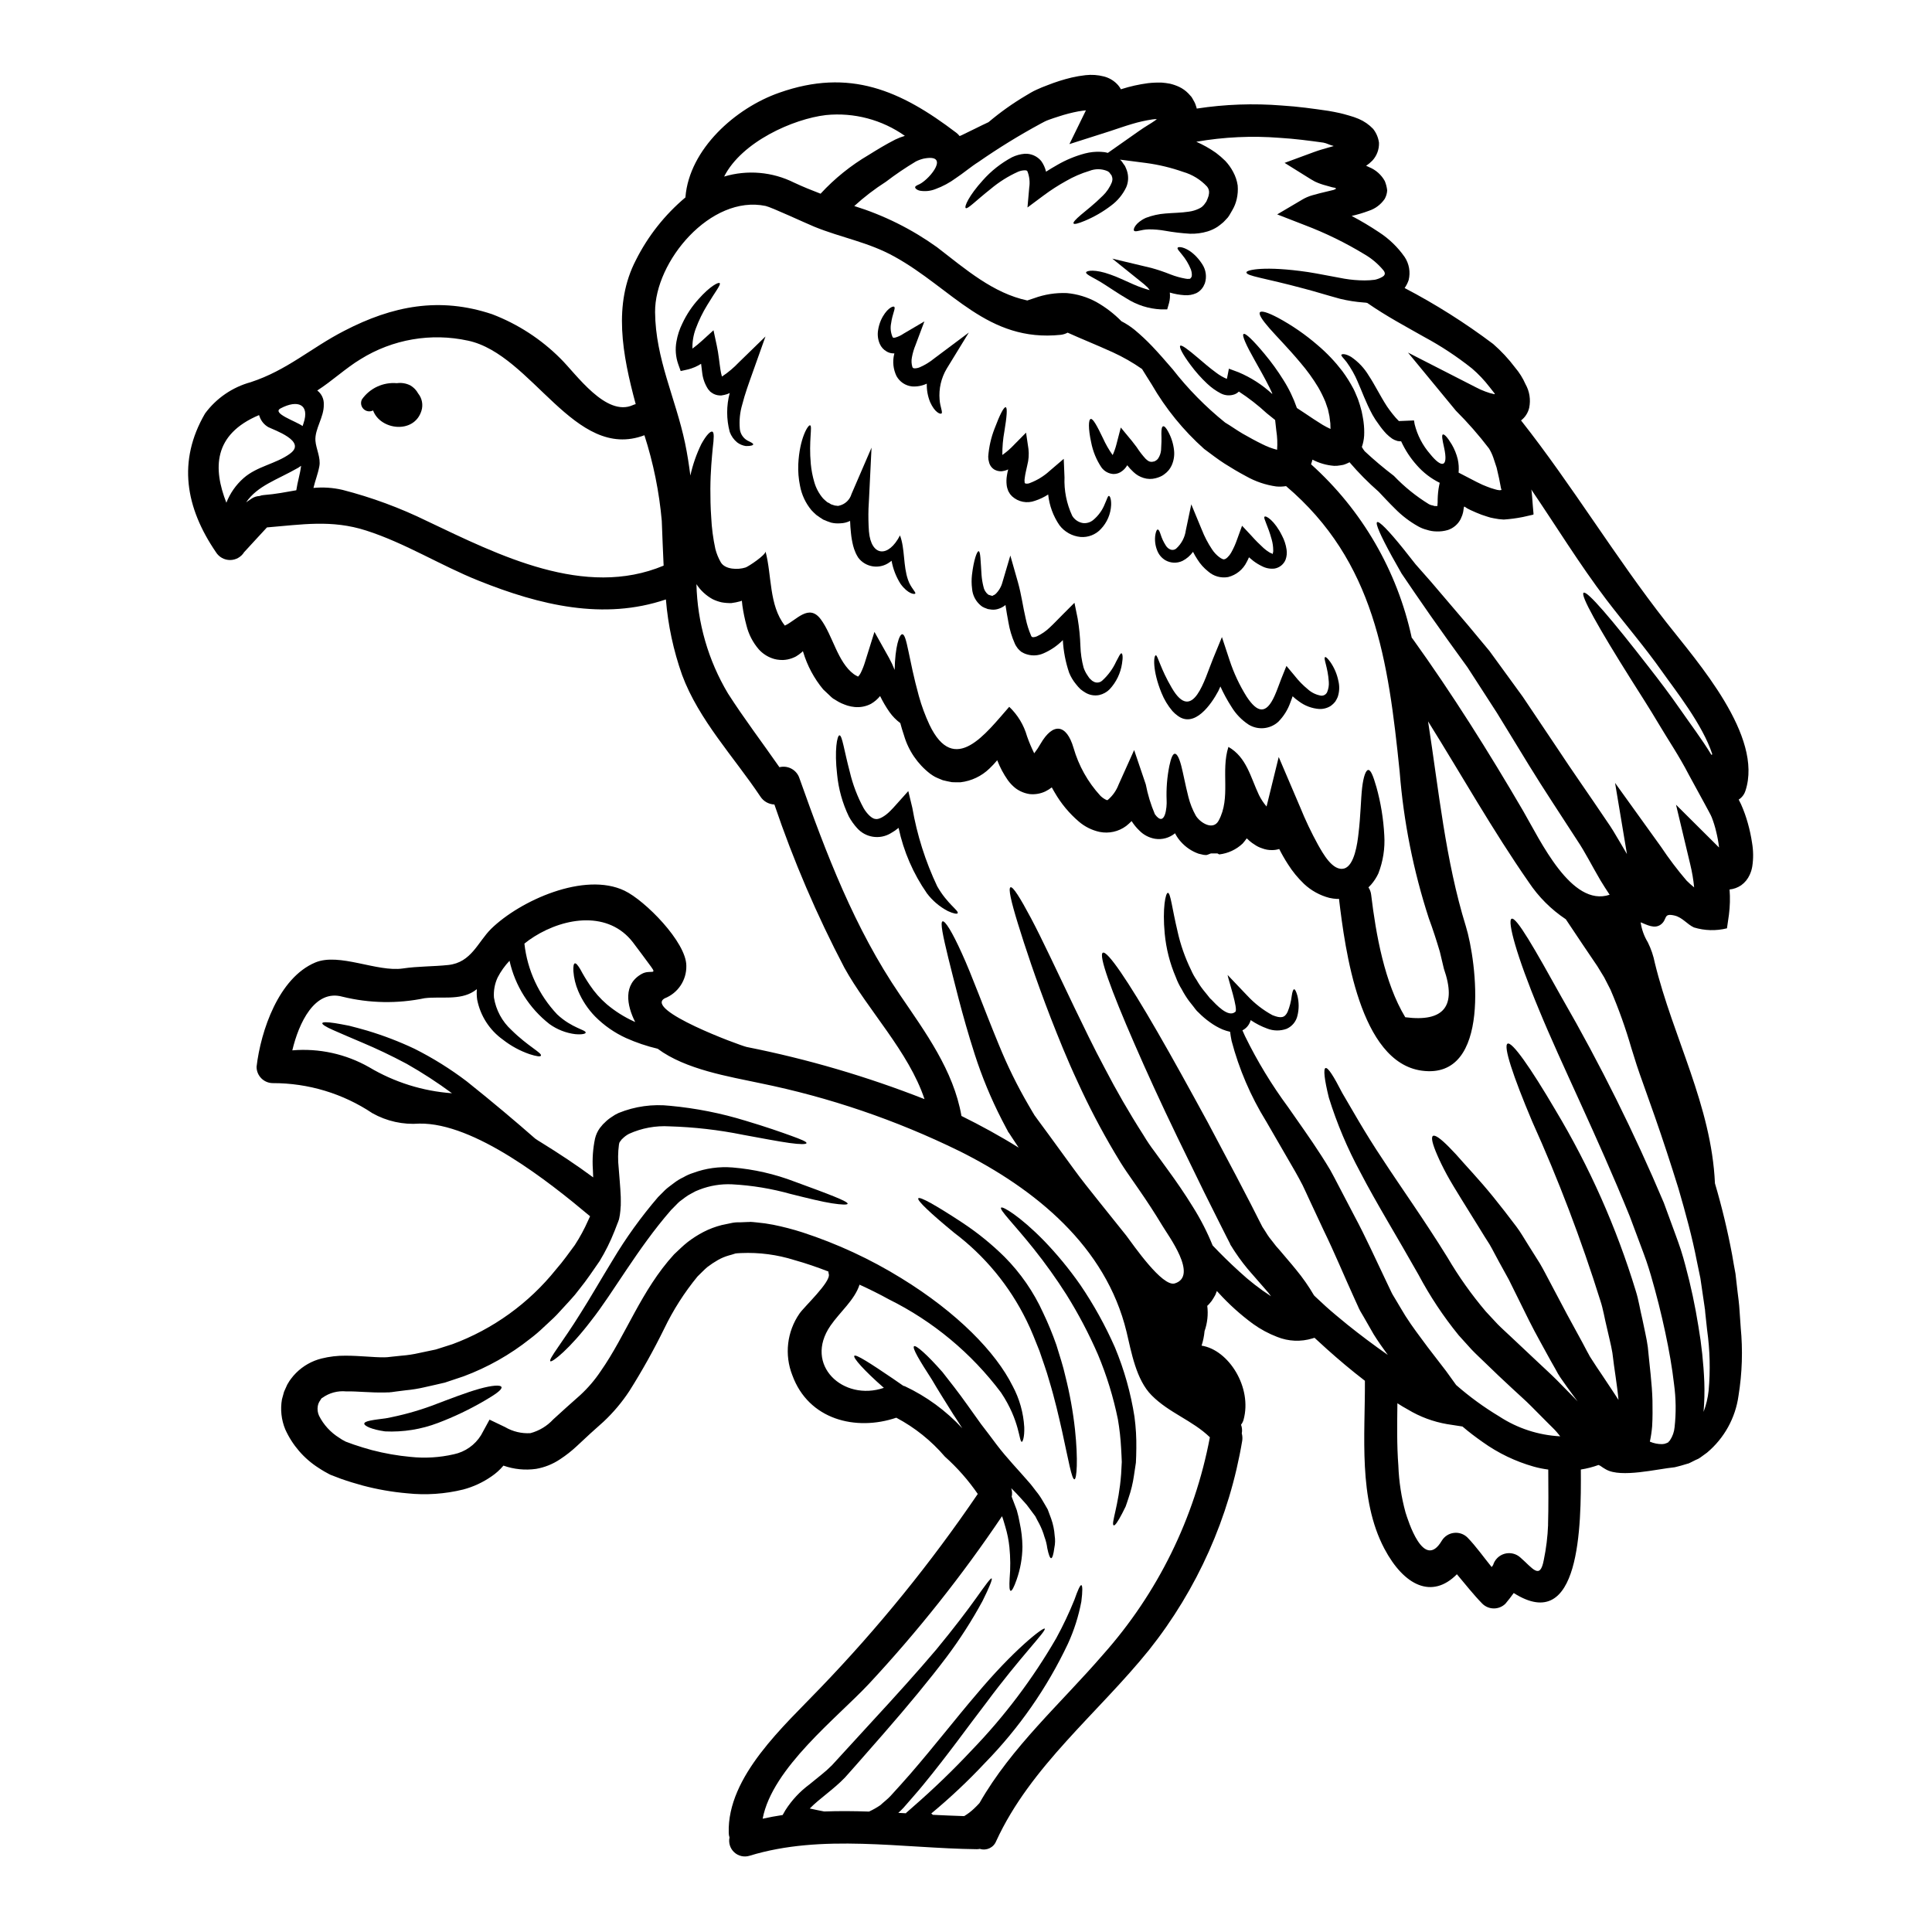 <?xml version="1.0" encoding="UTF-8"?>
<!-- Uploaded to: ICON Repo, www.svgrepo.com, Generator: ICON Repo Mixer Tools -->
<svg fill="#000000" width="800px" height="800px" version="1.1" viewBox="144 144 512 512" xmlns="http://www.w3.org/2000/svg">
 <g>
  <path d="m464.23 489.8h-0.031l-0.262 0.262c0.285 2.254 0.039 4.547-0.715 6.691-0.121 1.309-0.383 2.606-0.789 3.856 7.141 1.094 13.5 11.055 11.113 19.68-0.133 0.465-0.355 0.895-0.66 1.27 0.277 0.734 0.348 1.531 0.199 2.301 0.172 0.645 0.211 1.312 0.113 1.969-3.402 20.273-11.898 39.348-24.691 55.434-13.5 16.75-31.375 30.773-40.5 50.633l-0.004 0.004c-0.668 1.727-2.566 2.633-4.328 2.07-0.273 0.059-0.555 0.086-0.836 0.086-19.801-0.227-40.957-4.172-60.246 1.754-1.406 0.418-2.934 0.066-4.016-0.934-1.078-0.996-1.555-2.488-1.25-3.926-0.129-0.391-0.199-0.801-0.203-1.215-0.461-14.996 14.797-28.465 24.211-38.34 15.359-15.945 29.336-33.168 41.785-51.48-2.504-3.637-5.43-6.961-8.723-9.902-3.602-4.215-7.969-7.711-12.867-10.305-10.707 3.629-23.254 0.547-27.551-11.254v0.004c-2.141-5.426-1.426-11.562 1.898-16.352 1.262-1.844 8.316-8.348 7.769-10.449-0.066-0.227-0.105-0.457-0.113-0.691-2.91-1.121-5.871-2.16-8.98-3.023-4.566-1.445-9.352-2.078-14.137-1.867l-1.004 0.055-0.52 0.059-0.348 0.113c-0.461 0.145-0.895 0.289-1.355 0.395h0.004c-1.012 0.285-1.988 0.691-2.906 1.207-0.98 0.559-1.926 1.184-2.82 1.871-0.895 0.746-1.727 1.668-2.617 2.504-3.484 4.246-6.453 8.895-8.836 13.848-2.777 5.656-5.852 11.16-9.215 16.492-1.945 2.961-4.238 5.688-6.82 8.113l-3.512 3.148c-1.18 1.121-2.391 2.242-3.625 3.371-1.375 1.285-2.859 2.449-4.438 3.481-1.906 1.277-4.062 2.141-6.328 2.535-2.914 0.414-5.883 0.117-8.66-0.863-0.922 1.105-1.996 2.074-3.191 2.875-2.266 1.574-4.789 2.742-7.453 3.453-4.867 1.199-9.902 1.539-14.883 1.008-3.988-0.348-7.941-1.039-11.809-2.07-1.898-0.52-3.797-1.094-5.668-1.754l-2.793-1.066-0.574-0.289-0.141-0.086-0.32-0.172-0.633-0.348c-0.516-0.316-1.062-0.629-1.523-0.949h-0.004c-3.879-2.477-6.949-6.035-8.836-10.234-1.031-2.512-1.332-5.266-0.863-7.941 0.172-0.664 0.348-1.328 0.547-1.988l0.809-1.816 0.059-0.113h-0.004c0.09-0.184 0.195-0.355 0.316-0.52l0.086-0.141 0.172-0.289 0.395-0.547c0.41-0.559 0.863-1.082 1.355-1.574 1.863-1.867 4.199-3.191 6.762-3.828 2.082-0.516 4.219-0.766 6.359-0.746 3.856 0 7.367 0.461 10.234 0.434l0.809-0.031 1.266-0.141 2.504-0.262c1.598-0.121 3.188-0.363 4.75-0.723 1.469-0.316 2.938-0.633 4.371-0.922l4.328-1.383 0.004 0.004c10.805-4 20.316-10.859 27.52-19.852 1.969-2.246 3.398-4.348 4.953-6.418 1.367-2.098 2.562-4.301 3.57-6.594l0.488-1.062c-10.965-9.211-30.652-24.797-45.223-24.555-4.332 0.336-8.672-0.625-12.461-2.754-7.805-5.215-16.984-7.988-26.371-7.973-2.391 0-4.328-1.941-4.328-4.332 1.125-9.586 5.871-23.547 15.543-27.629 6.359-2.68 16.41 2.59 23.223 1.574 4.059-0.605 8.062-0.492 12.059-0.922 6.133-0.66 7.801-6.106 11.371-9.617 7.656-7.453 24.695-15.168 35.316-10.07 5.441 2.59 16.379 13.641 16.379 19.887 0.09 3.797-2.199 7.246-5.731 8.637-5.555 3.051 19.719 12.434 21.734 12.895 16.086 3.195 31.855 7.816 47.117 13.816-4.203-12.594-15.055-23.617-21.254-34.855v-0.004c-7.289-13.902-13.484-28.352-18.527-43.219-1.504-0.055-2.891-0.84-3.711-2.102-6.965-10.445-16.324-20.289-20.754-32.234v-0.004c-2.285-6.457-3.727-13.18-4.289-20.004-16.465 5.586-33.332 1.574-49.652-4.981-10.07-4.031-19.43-9.957-29.762-13.27-9.184-2.965-17.125-1.574-26.309-0.836-2.016 2.215-4.031 4.328-6.047 6.562-0.801 1.293-2.215 2.082-3.738 2.082-1.523 0-2.938-0.789-3.738-2.082-8.062-11.809-10.234-24.121-2.883-36.754 2.984-4.043 7.246-6.965 12.094-8.293 9.73-3.191 15.918-9.055 24.797-13.613 12.812-6.648 25.246-9.055 39.176-4.406 6.809 2.598 12.992 6.609 18.141 11.773 4.086 4.004 12.059 15.602 19.227 12.293 0.223-0.102 0.453-0.18 0.691-0.23-3.57-13.215-6.019-26.48 0.055-38.18 3.199-6.371 7.668-12.023 13.129-16.609v-0.113c1.047-12.676 13.223-23.566 24.879-27.633 18.598-6.562 32.125-0.633 46.918 10.629v-0.004c0.32 0.254 0.613 0.543 0.863 0.867 0.172-0.086 0.375-0.145 0.547-0.23 2.562-1.207 4.863-2.418 7.109-3.453 3.09-2.613 6.391-4.965 9.871-7.027l1.328-0.789c0.289-0.145 0.348-0.203 0.789-0.434l0.734-0.348c0.98-0.461 1.93-0.84 2.938-1.211h-0.004c2.074-0.82 4.199-1.496 6.367-2.016 1.215-0.281 2.445-0.492 3.684-0.629 1.629-0.184 3.273-0.07 4.859 0.34 1.309 0.332 2.504 1.012 3.457 1.969 0.422 0.426 0.781 0.91 1.066 1.438 0.055-0.027 0.086-0.027 0.141-0.055 2.301-0.734 4.66-1.258 7.055-1.574 1.223-0.137 2.453-0.184 3.684-0.145 0.715 0.059 1.426 0.152 2.129 0.289 0.832 0.195 1.641 0.477 2.418 0.836 0.914 0.434 1.742 1.027 2.449 1.754l0.547 0.605 0.262 0.289 0.375 0.602 0.027 0.086 0.348 0.605 0.086 0.172 0.199 0.434c0.113 0.316 0.227 0.629 0.316 0.949h-0.004c0.035 0.082 0.055 0.172 0.059 0.262 7.477-1.148 15.059-1.418 22.598-0.809 4.258 0.262 8.316 0.836 12.262 1.41 1.035 0.172 2.074 0.375 3.109 0.605 0.316 0.055 1.555 0.395 2.363 0.633h-0.004c0.883 0.238 1.75 0.535 2.59 0.891 1.441 0.613 2.742 1.516 3.824 2.648 0.844 1.066 1.383 2.34 1.555 3.684 0.059 1.746-0.57 3.441-1.754 4.723-0.504 0.52-1.066 0.984-1.668 1.383 0.262 0.113 0.547 0.199 0.789 0.344h-0.004c1.773 0.711 3.25 2.012 4.172 3.684 0.328 0.793 0.543 1.625 0.637 2.477-0.043 0.797-0.27 1.574-0.664 2.273-1.016 1.484-2.492 2.594-4.203 3.148-1.48 0.555-3 1.008-4.547 1.355 2.5 1.316 4.926 2.766 7.277 4.336 2.652 1.727 4.949 3.945 6.762 6.539 1.199 1.801 1.586 4.027 1.066 6.129-0.254 0.75-0.613 1.457-1.066 2.102 8.211 4.293 16.055 9.25 23.457 14.824 2.148 1.871 4.098 3.965 5.812 6.246 1.129 1.324 2.059 2.809 2.758 4.402 1.078 1.902 1.426 4.133 0.98 6.273-0.309 1.332-1.07 2.516-2.16 3.344 13.613 17.266 24.926 36.18 38.512 53.508 8.348 10.652 25.734 30.164 20.957 44.645h-0.004c-0.301 0.961-0.93 1.785-1.781 2.328l0.633 1.266v0.004c0.719 1.613 1.312 3.277 1.785 4.977 0.484 1.711 0.859 3.453 1.121 5.211 0.355 2.066 0.379 4.176 0.059 6.25-0.125 0.773-0.359 1.531-0.691 2.242-0.492 1.098-1.27 2.051-2.246 2.754-0.918 0.625-1.977 1.012-3.082 1.121 0.176 2.231 0.117 4.473-0.168 6.691l-0.52 3.598c-2.883 0.719-5.906 0.637-8.75-0.23-1.816-0.836-3.051-2.648-5.117-3.148-3.148-0.746-1.812 1.008-3.684 2.391-1.668 1.207-3.652 0.059-5.324-0.605v-0.004c0.266 1.879 0.914 3.68 1.898 5.297 0.867 1.746 1.496 3.602 1.871 5.512 4.809 19.68 15 37.762 15.922 58.375 1.836 6.215 3.352 12.523 4.547 18.895 0.289 1.699 0.574 3.371 0.895 5.039 0.172 1.609 0.375 3.195 0.547 4.777l0.289 2.332 0.141 1.355 0.086 1.148c0.117 1.555 0.23 3.082 0.32 4.609l-0.004-0.004c0.59 6.043 0.395 12.141-0.578 18.133-0.812 5.891-3.789 11.266-8.344 15.082-0.605 0.43-1.207 0.863-1.785 1.297-0.578 0.434-1.035 0.516-1.523 0.789l-0.746 0.375-0.348 0.172-0.492 0.23-0.227 0.055-1.754 0.52c-0.574 0.141-1.152 0.316-1.699 0.434-4.691 0.461-14.168 2.852-18.16 0.602h-0.008c-0.543-0.305-1.07-0.641-1.574-1.008-0.086-0.027-0.172-0.086-0.262-0.113-0.059-0.023-0.117-0.055-0.172-0.086-1.52 0.551-3.094 0.957-4.691 1.207 0.113 14.883-0.145 43.926-17.785 32.727-0.664 0.922-1.383 1.871-2.188 2.82l-0.004 0.004c-1.695 1.68-4.434 1.68-6.133 0-2.418-2.477-4.519-5.184-6.734-7.801-6.562 6.648-13.988 3.109-19.227-6.793-6.965-13.215-5.066-29.992-5.152-44.477-3.629-2.789-6.965-5.613-10.078-8.402-1.148-1.035-2.215-2.016-3.277-2.992l-0.547 0.168c-3.062 0.938-6.356 0.797-9.328-0.395-2.277-0.871-4.438-2.031-6.418-3.457-3.316-2.438-6.383-5.203-9.152-8.25-0.172-0.172-0.289-0.316-0.434-0.461-0.113 0.32-0.23 0.633-0.395 1.008h0.004c-0.301 0.555-0.629 1.094-0.98 1.613l-0.52 0.633-0.055 0.055v0.004c-0.094 0.125-0.195 0.246-0.305 0.359zm-0.52-292.41c0.008-0.051 0.027-0.102 0.059-0.145l0.289-0.688c0.18-0.402 0.293-0.832 0.34-1.27 0.098-0.656-0.09-1.328-0.516-1.84-1.719-1.848-3.906-3.191-6.332-3.891-3.184-1.121-6.473-1.914-9.816-2.359l-6.934-0.895 0.113 0.086 0.113 0.113c0.086 0.086 0.289 0.32 0.289 0.32l0.117 0.172 0.227 0.344 0.461 0.633c0.172 0.395 0.395 0.836 0.52 1.238v0.004c0.484 1.438 0.426 3.008-0.172 4.402-0.914 1.926-2.289 3.598-4.004 4.863-2.156 1.652-4.516 3.016-7.023 4.059-1.727 0.715-2.754 0.977-2.938 0.688-0.18-0.289 0.547-1.094 1.969-2.301s3.543-2.82 5.731-5.008l0.004 0.004c1.082-1.035 1.926-2.293 2.473-3.688 0.082-0.273 0.125-0.555 0.133-0.84-0.086-0.199-0.027-0.547-0.172-0.633h-0.004c-0.023-0.074-0.031-0.152-0.027-0.23l-0.488-0.633-0.203-0.262c-0.148-0.082-0.293-0.18-0.43-0.285-1.523-0.648-3.238-0.668-4.777-0.059-2.16 0.648-4.234 1.547-6.188 2.676-2.051 1.137-4.023 2.406-5.902 3.801l-4.328 3.223 0.461-5.238h-0.004c0.234-1.457 0.074-2.953-0.461-4.328-0.168-0.199-0.141-0.262-0.66-0.289-0.621 0.004-1.238 0.133-1.812 0.375-2.629 1.18-5.078 2.723-7.285 4.578-3.973 3.148-6.102 5.406-6.59 5.066-0.488-0.344 0.863-3.34 4.492-7.34 2.203-2.496 4.836-4.574 7.769-6.141 1.059-0.512 2.199-0.824 3.367-0.922 1.668-0.082 3.277 0.621 4.348 1.902 0.617 0.852 1.059 1.82 1.297 2.848 0.949-0.605 1.93-1.207 2.965-1.785h-0.004c2.312-1.34 4.789-2.367 7.371-3.051 1.352-0.352 2.75-0.496 4.144-0.43 0.641 0.016 1.281 0.109 1.898 0.289l8.07-5.672c1.969-1.41 3.25-2.043 4.492-2.938 0.148-0.109 0.293-0.223 0.43-0.348-0.398 0.004-0.793 0.031-1.184 0.086-1.828 0.273-3.637 0.676-5.406 1.211-1.969 0.578-3.629 1.18-5.93 1.93l-10.652 3.398 4.375-8.949c-0.605 0.059-1.238 0.145-1.902 0.262v-0.008c-1.812 0.34-3.602 0.801-5.352 1.383-0.863 0.262-1.754 0.574-2.562 0.863l-0.602 0.23-0.492 0.227-1.148 0.605v0.004c-5.652 3.062-11.133 6.434-16.41 10.102-1.969 1.234-4.059 3.023-5.988 4.285-1.656 1.223-3.477 2.203-5.41 2.91-1.316 0.527-2.75 0.676-4.144 0.434-0.922-0.23-1.234-0.633-1.262-0.895 0-0.32 0.516-0.547 1.234-0.863 2.879-1.527 8.09-8.148 1.008-6.738-0.707 0.172-1.395 0.422-2.043 0.75-2.746 1.645-5.398 3.441-7.941 5.383-2.973 1.898-5.773 4.047-8.379 6.422 7.84 2.438 15.234 6.117 21.906 10.898 7.715 5.961 14.914 12.203 23.949 14.133l1.816-0.605c2.769-1.012 5.711-1.473 8.656-1.352 2.746 0.242 5.41 1.047 7.828 2.363 2.445 1.379 4.684 3.094 6.648 5.098 1.238 0.637 2.406 1.398 3.484 2.273 1.625 1.355 3.172 2.801 4.633 4.332 1.672 1.758 3.516 3.856 5.445 6.106v-0.004c4.074 5.231 8.738 9.969 13.902 14.133 1.555 0.922 2.879 1.902 4.633 2.938 1.816 1.039 3.512 1.969 5.266 2.82 1.234 0.633 2.539 1.125 3.887 1.469 0.125-1.684 0.059-3.371-0.203-5.039l-0.316-2.852c-0.746-0.574-1.496-1.18-2.215-1.781-2.301-2.125-4.777-4.051-7.398-5.758-0.312 0.309-0.684 0.555-1.094 0.719-1.203 0.449-2.543 0.367-3.684-0.227-1.324-0.691-2.547-1.562-3.629-2.594-1.602-1.504-3.066-3.152-4.371-4.922-2.16-2.879-3.109-4.805-2.754-5.117 0.355-0.312 2.07 0.98 4.746 3.254 1.328 1.121 2.91 2.531 4.777 3.887 0.867 0.664 1.816 1.215 2.82 1.641 0.059-0.059 0.547-2.707 0.547-2.707l2.562 0.953c3.289 1.387 6.309 3.332 8.926 5.754l-0.027-0.227c-0.23-0.492-0.461-1.008-0.691-1.469-1.355-2.734-2.754-5.117-3.887-7.168-2.301-4.059-3.484-6.691-2.996-7.027 0.488-0.336 2.535 1.641 5.559 5.269v0.004c1.816 2.172 3.481 4.469 4.977 6.875 1.488 2.336 2.695 4.84 3.598 7.457l1.969 1.297c1.754 1.18 3.371 2.269 4.891 3.191h0.004c0.664 0.391 1.344 0.746 2.047 1.066 0-0.316-0.031-0.633-0.031-0.98 0-0.113-0.027-0.488 0-0.395l-0.086-0.66-0.168-1.328c-0.145-0.633-0.262-1.234-0.395-1.844-0.262-0.688-0.434-1.352-0.688-2.016l-0.004 0.004c-0.543-1.305-1.168-2.574-1.875-3.797-1.387-2.309-2.969-4.492-4.723-6.535-3.25-3.887-6.273-6.906-8.234-9.152-1.961-2.242-2.879-3.715-2.504-4.203 0.375-0.488 2.043 0 4.723 1.41h0.004c3.801 2.047 7.363 4.508 10.625 7.34 2.398 2.035 4.57 4.324 6.481 6.82 1.094 1.48 2.074 3.039 2.934 4.664 0.461 0.863 0.789 1.816 1.207 2.754l0.004 0.004c0.379 1.059 0.703 2.133 0.977 3.223l0.262 1.324 0.117 0.66c0.113 0.547 0.082 0.633 0.141 0.953 0.152 1.172 0.203 2.359 0.145 3.543-0.066 1.02-0.27 2.027-0.605 2.992 0.215 0.395 0.465 0.77 0.746 1.125 2.469 2.305 5.051 4.481 7.738 6.523 2.762 2.894 5.887 5.422 9.297 7.516 0.324 0.176 0.672 0.293 1.035 0.344 0.145 0.027 0.293 0.113 0.461 0.141h0.75v-0.199l0.055-0.746h0.004c-0.016-1.195 0.062-2.387 0.23-3.57 0.086-0.574 0.199-1.094 0.316-1.641-2.305-1.129-4.359-2.707-6.047-4.633-1.707-1.898-3.113-4.043-4.172-6.363-0.328 0.004-0.656-0.023-0.98-0.086-0.27-0.078-0.531-0.172-0.789-0.285-0.199-0.094-0.395-0.199-0.586-0.316-0.555-0.383-1.074-0.816-1.551-1.293-0.75-0.789-1.434-1.637-2.047-2.535l-0.836-1.18-0.789-1.297c-1.844-3.398-2.852-6.391-3.938-8.781h0.008c-0.781-1.844-1.766-3.59-2.938-5.211-0.746-1.004-1.574-1.668-1.383-1.969 0.172-0.199 0.98-0.348 2.562 0.574 1.91 1.301 3.512 3 4.691 4.984 1.555 2.332 2.992 5.32 4.805 8.117l0.691 0.977 0.836 1.094h0.004c0.504 0.645 1.051 1.262 1.637 1.84l4.004-0.168 0.172 1.004c0.719 2.91 2.117 5.606 4.086 7.871 2.996 3.742 4.926 3.769 3.715-1.699-0.461-2.043-0.691-3.309-0.32-3.453 0.375-0.141 1.207 0.719 2.363 2.648 0.707 1.215 1.238 2.523 1.574 3.887 0.262 1.168 0.34 2.375 0.23 3.57 1.574 0.836 3.148 1.641 4.777 2.477l1.551 0.746 1.125 0.461h0.004c0.719 0.301 1.461 0.547 2.215 0.746 0.355 0.117 0.723 0.195 1.094 0.23h0.141c0.109 0 0.215-0.008 0.32-0.031 0.289 0 0-0.375 0-0.516-0.145-0.84-0.32-1.699-0.492-2.562-0.227-0.953-0.43-1.902-0.66-2.883-0.289-0.891-0.574-1.781-0.895-2.703v0.004c-0.289-0.824-0.664-1.617-1.121-2.363-2.695-3.531-5.629-6.879-8.777-10.016l-12.691-15.398 17.961 9.184c0.824 0.445 1.68 0.828 2.562 1.148 0.766 0.297 1.555 0.527 2.363 0.691 0.055 0 0.141 0 0.113-0.086-0.113-0.172 0.461 0.516-1.41-1.844v0.004c-1.367-1.777-2.91-3.406-4.609-4.867-3.973-3.164-8.219-5.969-12.691-8.375-4.746-2.707-9.898-5.41-15.082-9.008l-0.004-0.004c-0.289-0.066-0.59-0.102-0.887-0.113-2.125-0.152-4.231-0.48-6.297-0.98-3.797-1.035-6.734-1.969-9.469-2.676-10.766-2.91-15.371-3.336-15.371-4.328-0.027-0.66 4.836-1.781 16.324-0.086 2.816 0.434 6.215 1.152 9.613 1.754h-0.004c1.777 0.301 3.578 0.457 5.383 0.461 0.906 0 1.809-0.055 2.703-0.172 0.691-0.145 1.355-0.398 1.969-0.75 0.836-0.461 0.867-1.062 0.32-1.754-1.414-1.707-3.121-3.152-5.039-4.258-5.039-3.062-10.348-5.652-15.859-7.742l-7.254-2.82 6.535-3.856v-0.004c0.871-0.527 1.809-0.934 2.789-1.211 0.66-0.172 1.355-0.348 2.016-0.547l3.598-0.867v0.004c0.199-0.07 0.391-0.156 0.574-0.258 0.23-0.172-0.254-0.348-0.395-0.348l-0.145-0.027c-0.141-0.031 0.117 0.055-0.43-0.086-0.789-0.23-1.555-0.434-2.363-0.664-0.461-0.168-0.836-0.254-1.383-0.488l-0.789-0.348c-0.375-0.199-0.719-0.395-1.062-0.602l-6.981-4.352 7.773-2.863c1.555-0.574 2.477-0.789 3.57-1.121l1.523-0.434 0.145-0.027c-0.055-0.035-0.113-0.062-0.172-0.086-0.836-0.172-1.699-0.688-2.562-0.836-3.742-0.52-7.629-1.035-11.543-1.266-7.394-0.586-14.828-0.238-22.133 1.035 1.828 0.801 3.574 1.785 5.207 2.934 0.871 0.656 1.699 1.367 2.477 2.137 0.816 0.871 1.516 1.848 2.074 2.902 0.609 1.121 1.02 2.336 1.207 3.598 0.105 1.227 0.02 2.461-0.262 3.656-0.238 1.035-0.637 2.023-1.18 2.938l-0.715 1.234-0.203 0.32c-0.027 0.027-0.289 0.395-0.289 0.395-0.055 0.039-0.102 0.09-0.141 0.145l-0.348 0.375c-0.32 0.289-0.375 0.461-0.863 0.863v-0.004c-0.441 0.379-0.902 0.738-1.379 1.066-0.816 0.523-1.699 0.93-2.625 1.211-1.5 0.449-3.062 0.652-4.629 0.605-2.223-0.133-4.434-0.398-6.621-0.789-1.418-0.254-2.852-0.379-4.293-0.371-2.215 0.059-3.457 0.809-3.887 0.375-0.375-0.262 0.227-2.102 3.109-3.426h0.004c1.66-0.633 3.406-1.023 5.18-1.152 1.969-0.172 4.144-0.172 6.188-0.488 0.941-0.121 1.855-0.395 2.707-0.809 0.344-0.156 0.66-0.359 0.949-0.602 0.043-0.094 0.113-0.176 0.199-0.234 0.086 0 0.395-0.488 0.574-0.719zm122.46 328.74c0.023-0.027 0.039-0.055 0.055-0.086 0.145-0.098 0.262-0.227 0.348-0.375 0.68-1.023 1.094-2.199 1.207-3.426 0.422-3.797 0.375-7.629-0.141-11.414-0.492-4.328-1.301-8.922-2.336-13.777-1.035-4.852-2.301-9.93-3.797-15.055-0.375-1.266-0.789-2.621-1.18-3.742-0.434-1.324-0.98-2.648-1.441-3.938-0.977-2.617-1.969-5.293-2.992-8-8.66-21.355-18.164-40.383-24.035-54.711-5.992-14.363-8.434-23.574-7.285-24.121 1.266-0.602 6.047 7.828 13.445 21.129h0.004c10.07 17.48 19.055 35.562 26.91 54.145 1.035 2.816 2.043 5.582 3.051 8.316 0.492 1.41 1.008 2.703 1.441 4.086 0.488 1.527 0.863 2.852 1.234 4.262 1.422 5.273 2.566 10.613 3.426 16.004 0.844 4.902 1.371 9.855 1.574 14.824 0.094 2.641 0.027 5.285-0.199 7.914 0.684-1.801 1.133-3.68 1.34-5.594 0.488-5.363 0.355-10.762-0.395-16.094-0.145-1.5-0.32-2.996-0.492-4.551l-0.086-1.008c-0.027-0.086-0.055-0.227-0.055-0.227l-0.027-0.289-0.086-0.578-0.348-2.363c-0.23-1.574-0.461-3.148-0.691-4.723l-0.949-4.574c-1.18-6.16-2.965-12.668-4.863-19.199-2.043-6.566-4.117-12.926-6.273-19.086-1.094-3.078-2.16-6.129-3.223-9.098l-0.789-2.215-0.789-2.332-1.383-4.406v0.008c-1.527-5.301-3.383-10.5-5.559-15.57l-1.668-3.254c-0.602-1.008-1.234-2.012-1.812-2.965-1.414-2.07-2.754-4.059-4.031-5.961-1.527-2.301-2.965-4.434-4.328-6.477v0.004c-3.891-2.59-7.227-5.93-9.816-9.816-9.555-13.73-17.785-28.379-26.684-42.629 2.82 18.133 4.606 36.84 10.016 54.316 2.82 9.129 6.996 40.789-11.688 38.254-16.465-2.242-20.32-32.121-21.934-45.535l-0.516 0.027h0.004c-0.688-0.035-1.371-0.133-2.043-0.285-2.504-0.652-4.805-1.918-6.691-3.684-1.641-1.566-3.082-3.324-4.289-5.242-0.84-1.301-1.609-2.644-2.305-4.023-0.586 0.184-1.199 0.281-1.812 0.285-0.953 0.031-1.906-0.137-2.793-0.492-0.664-0.211-1.293-0.523-1.867-0.922-0.488-0.297-0.953-0.633-1.387-1.008-0.254-0.227-0.488-0.461-0.746-0.688-0.34 0.48-0.707 0.941-1.094 1.383-1.699 1.602-3.871 2.609-6.188 2.875l-0.488-0.262h-1.727l-0.895 0.348-0.344 0.086-0.691-0.051-1.355-0.316c-1.781-0.633-3.371-1.703-4.633-3.109-0.562-0.609-1.047-1.285-1.441-2.016-0.055-0.094-0.102-0.188-0.145-0.285-1.473 1.223-3.402 1.758-5.293 1.465-1.59-0.266-3.051-1.031-4.172-2.188-0.785-0.746-1.469-1.59-2.047-2.504-0.453 0.461-0.934 0.895-1.438 1.297-2.016 1.496-4.566 2.066-7.027 1.574-2.035-0.438-3.93-1.379-5.508-2.731-2.551-2.184-4.715-4.781-6.391-7.688-0.289-0.461-0.52-0.922-0.789-1.383h0.004c-0.531 0.41-1.102 0.766-1.703 1.066-1.281 0.605-2.703 0.852-4.117 0.715-1.402-0.195-2.731-0.75-3.856-1.609-0.742-0.602-1.406-1.297-1.969-2.074-1.152-1.641-2.098-3.422-2.82-5.293-0.637 0.77-1.32 1.5-2.043 2.188-2.094 2.031-4.793 3.316-7.688 3.652-0.746 0.031-1.523 0-2.269-0.027-0.789-0.145-1.641-0.316-2.422-0.52-0.516-0.199-0.891-0.375-1.324-0.547l-0.746-0.344-0.445-0.258-0.809-0.547c-3.344-2.57-5.781-6.141-6.961-10.191-0.395-1.121-0.691-2.215-0.98-3.25-1.098-0.812-2.059-1.797-2.852-2.91-0.945-1.348-1.781-2.773-2.5-4.258-0.676 0.832-1.496 1.535-2.422 2.07-1.332 0.695-2.836 0.984-4.332 0.836-0.641-0.062-1.281-0.188-1.898-0.375-0.52-0.168-1.035-0.375-1.574-0.602-0.539-0.227-1.094-0.574-1.441-0.789l-0.461-0.289-0.262-0.141-0.113-0.086c-0.055-0.031-0.395-0.32-0.395-0.32-0.746-0.719-1.469-1.41-2.188-2.07v0.004c-2.41-2.914-4.215-6.281-5.297-9.902-0.031-0.074-0.059-0.152-0.082-0.23-0.102 0.113-0.207 0.215-0.32 0.316-0.477 0.406-0.984 0.773-1.523 1.094-0.688 0.359-1.426 0.625-2.188 0.785-0.418 0.082-0.84 0.133-1.266 0.148-0.527 0.004-1.055-0.035-1.574-0.117-0.199-0.031-0.605-0.145-0.66-0.145l-0.203-0.059-0.43-0.141h-0.004c-1.348-0.484-2.559-1.297-3.516-2.363-1.559-1.809-2.672-3.957-3.25-6.273-0.469-1.742-0.836-3.512-1.094-5.297-0.055-0.461-0.086-0.863-0.141-1.324-0.129 0.039-0.254 0.09-0.375 0.148-0.785 0.223-1.582 0.383-2.391 0.484-0.867 0.023-1.738-0.047-2.594-0.199-0.824-0.184-1.625-0.465-2.387-0.836-1.734-0.949-3.207-2.316-4.289-3.973 0.242 10.211 3.117 20.184 8.352 28.957 4.285 6.691 9.098 13.012 13.641 19.547 2.289-0.574 4.625 0.738 5.324 2.988 7.109 20.008 14.562 39.668 26.594 57.312 6.793 9.984 14.223 20.074 16.32 32.121 5.117 2.531 10.234 5.324 15.168 8.402-0.602-0.922-1.207-1.844-1.812-2.734l-0.691-1.062-0.316-0.434-0.145-0.316-0.316-0.578c-0.395-0.789-0.789-1.523-1.207-2.301h0.004c-2.856-5.566-5.254-11.359-7.168-17.316-3.457-10.766-5.473-19.543-6.996-25.5-1.469-6.047-2.188-9.5-1.527-9.73 0.66-0.227 2.504 2.703 5.094 8.434 2.648 5.754 5.699 14.277 9.875 24.402h0.004c2.215 5.445 4.812 10.727 7.769 15.805 0.395 0.66 0.789 1.355 1.18 2.016l0.32 0.516 0.082 0.172c0.031 0.031 0.117 0.145 0.117 0.145l0.746 1.035c1.008 1.355 2.016 2.734 3.051 4.144 2.043 2.82 4.172 5.699 6.332 8.695 2.16 2.996 4.492 5.871 6.848 8.836 2.359 2.965 4.777 5.988 7.254 9.055 1.875 2.477 9.555 13.703 12.867 12.695 6.332-1.969-1.781-12.723-3.281-15.285-1.969-3.277-4.059-6.477-6.215-9.586-1.094-1.574-2.188-3.148-3.25-4.691-1.062-1.543-2.305-3.543-3.148-5.008v0.004c-3.617-6.094-6.902-12.379-9.84-18.828-2.816-6.019-5.094-11.746-7.137-16.957-4.031-10.445-6.852-18.996-8.695-24.98-1.844-5.988-2.59-9.355-1.969-9.645 0.621-0.289 2.504 2.676 5.441 8.203s6.734 13.73 11.512 23.691c2.422 4.981 5.012 10.445 8.062 16.117 2.992 5.758 6.246 11.457 10.277 17.758v0.004c0.895 1.496 1.875 2.941 2.934 4.328 1.121 1.527 2.242 3.082 3.367 4.637 2.301 3.148 4.606 6.477 6.793 10.043 2.023 3.219 3.758 6.609 5.18 10.133 2.133 2.246 4.465 4.551 7.027 6.879 2.625 2.441 5.453 4.644 8.461 6.594-0.199-0.293-0.461-0.633-0.746-0.98-1.414-1.613-2.852-3.25-4.289-4.926l-0.004 0.004c-1.633-1.832-3.133-3.773-4.488-5.816l-0.602-0.922-0.293-0.488-0.082-0.113-0.293-0.461-0.074-0.227-1.008-1.969c-0.66-1.297-1.324-2.617-1.969-3.914-1.297-2.59-2.59-5.152-3.828-7.66-2.477-5.066-4.848-9.93-7.109-14.59-4.492-9.297-8.348-17.758-11.457-24.926-6.242-14.309-9.523-23.457-8.344-24.066 1.18-0.605 6.648 7.426 14.449 20.957 3.914 6.762 8.402 14.91 13.328 23.945 2.391 4.551 4.922 9.328 7.57 14.281 1.297 2.473 2.59 5.008 3.938 7.57l1.969 3.887 1.008 1.969 0.086 0.145 0.289 0.434 0.605 0.949-0.004-0.004c0.281 0.477 0.59 0.938 0.918 1.383l0.863 1.094 0.867 1.121 1.062 1.207c1.355 1.641 2.852 3.309 4.262 5.066 1.766 2.133 3.352 4.406 4.746 6.797l0.395 0.395c0.891 0.836 1.812 1.668 2.731 2.531 1.641 1.496 3.769 3.223 5.758 4.863 3.336 2.676 6.938 5.383 10.68 8-1.324-1.816-2.648-3.684-3.738-5.441-0.895-1.555-1.758-3.051-2.621-4.578l-0.66-1.121-0.32-0.547-0.254-0.52-0.086-0.141-0.117-0.289-1.062-2.336c-2.82-6.188-5.297-12.203-8.062-17.875-1.324-2.852-2.617-5.613-3.887-8.32-0.605-1.297-1.297-2.852-1.781-3.824-0.633-1.238-1.301-2.449-1.969-3.629-2.789-4.805-5.379-9.297-7.742-13.383l-0.004 0.004c-4.055-6.586-7.121-13.734-9.094-21.215-0.172-0.891-0.316-1.668-0.395-2.418-0.672-0.148-1.328-0.352-1.969-0.605-1.18-0.504-2.301-1.141-3.336-1.895-1.113-0.789-2.156-1.676-3.109-2.652l-0.395-0.375c-0.086-0.113 0 0-0.262-0.32l-0.141-0.168-0.547-0.719-1.094-1.383v0.004c-0.734-1-1.395-2.051-1.969-3.148-0.633-1.02-1.16-2.102-1.574-3.231-1.574-3.668-2.562-7.562-2.934-11.539-0.633-6.691 0.227-10.793 0.836-10.793 0.719 0 1.094 4.059 2.562 10.188h-0.004c0.785 3.555 1.996 7.004 3.598 10.277 0.402 0.93 0.895 1.816 1.469 2.648 0.516 0.918 1.102 1.793 1.754 2.617l1.121 1.383 0.547 0.691 0.141 0.172 0.031 0.027 0.289 0.262c1.148 1.18 4.492 4.981 6.387 3.25 0.75-0.688-1.781-8.23-2.07-9.758l5.18 5.441h0.004c1.93 2.09 4.188 3.852 6.691 5.211 2.273 0.922 3.281 0.719 4.031-0.863 0.555-1.352 0.922-2.777 1.094-4.231 0.168-1.125 0.375-1.727 0.629-1.754s0.547 0.574 0.867 1.668c0.441 1.734 0.453 3.555 0.027 5.293-0.344 1.562-1.414 2.871-2.879 3.512-1.656 0.602-3.473 0.582-5.117-0.055-1.555-0.562-3.035-1.32-4.402-2.25-0.055 0.145-0.086 0.293-0.141 0.434h-0.004c-0.371 0.992-1.102 1.805-2.047 2.277 0.23 0.516 0.461 1.035 0.719 1.609h0.004c3.219 6.574 7.023 12.84 11.371 18.73 2.676 3.887 5.731 8.062 8.836 12.895 0.789 1.207 1.555 2.477 2.336 3.769 0.863 1.527 1.41 2.648 2.129 4.004 1.383 2.648 2.82 5.352 4.258 8.145 2.965 5.512 5.699 11.602 8.66 17.789l1.125 2.363 0.141 0.293c0 0.027 0.262 0.488 0.262 0.488l0.66 1.094c0.895 1.496 1.785 3.023 2.707 4.519 1.871 2.938 3.769 5.379 5.867 8.23 1.641 2.16 3.281 4.289 4.894 6.363 0.891 1.262 1.781 2.477 2.676 3.711h0.004c3.535 3.094 7.34 5.867 11.367 8.289 4.836 3.172 10.43 5.004 16.207 5.297l-0.922-1.121c-0.664-0.789-1.469-1.5-2.219-2.273-1.496-1.496-3.019-3.023-4.547-4.578-1.527-1.555-3.309-3.078-4.953-4.633-2.504-2.301-4.922-4.606-7.281-6.906-1.207-1.18-2.301-2.16-3.598-3.516-1.152-1.297-2.301-2.562-3.457-3.824l0.004-0.004c-4.039-4.969-7.586-10.32-10.59-15.977-5.699-10.105-11.254-19.113-15.398-27.113v-0.004c-3.418-6.301-6.215-12.926-8.348-19.773-1.207-4.863-1.496-7.656-0.895-7.871 0.66-0.227 2.16 2.16 4.434 6.594 2.477 4.172 5.844 10.305 10.711 17.586 4.777 7.34 10.938 15.918 17.184 26.02 2.965 5.055 6.363 9.844 10.152 14.312 1.008 1.094 2.043 2.188 3.078 3.309 0.953 0.98 2.301 2.188 3.457 3.281 2.391 2.273 4.832 4.547 7.281 6.848 1.668 1.574 3.336 3.082 4.953 4.691l4.836 4.926c0.227 0.262 0.488 0.516 0.746 0.789-0.395-0.547-0.836-1.094-1.238-1.668-1.094-1.469-2.129-2.91-3.109-4.328l-0.375-0.547-0.172-0.289-0.316-0.492-0.66-1.207c-0.434-0.789-0.895-1.574-1.355-2.391-0.895-1.641-1.781-3.277-2.703-4.922-2.129-3.828-3.938-7.543-5.699-11.141-0.895-1.816-1.785-3.57-2.621-5.297-0.891-1.641-1.754-3.223-2.617-4.75-0.863-1.527-1.613-3.106-2.477-4.574-0.922-1.441-1.816-2.852-2.648-4.231-1.727-2.754-3.336-5.356-4.805-7.742s-2.82-4.578-3.887-6.539c-1.062-1.961-1.902-3.711-2.535-5.18-1.266-2.906-1.695-4.691-1.152-5.066s2.047 0.691 4.289 2.965c1.125 1.121 2.418 2.531 3.887 4.231 1.5 1.668 3.195 3.512 5.012 5.613 1.816 2.102 3.738 4.465 5.812 7.141 1.008 1.324 2.074 2.703 3.148 4.117 1.074 1.414 2.016 3.078 3.055 4.723 1.039 1.645 2.07 3.309 3.148 5.008 0.977 1.672 1.871 3.43 2.816 5.211 1.902 3.512 3.801 7.281 5.816 10.91l2.59 4.746c0.395 0.789 0.836 1.555 1.234 2.336l0.633 1.148 0.059 0.145 0.004 0.004c0.055 0.074 0.102 0.148 0.145 0.227l0.348 0.547c0.98 1.527 1.902 2.938 2.82 4.262 0.949 1.438 1.871 2.816 2.789 4.199 0.547 0.789 1.035 1.613 1.574 2.422-0.348-3.977-1.121-8.148-1.613-12.465-0.375-2.273-1.004-4.519-1.496-6.82-0.574-2.301-0.922-4.691-1.695-7.023-5.059-16.16-11.082-32-18.047-47.438-5.156-12.203-7.715-20.074-6.539-20.668 1.176-0.594 5.961 6.16 12.695 17.617v0.004c9.02 15.035 16.164 31.117 21.273 47.891 0.789 2.477 1.148 5.066 1.754 7.516 0.488 2.504 1.121 4.953 1.441 7.367 0.461 4.953 1.121 9.645 1.234 14.223 0.027 2.156 0.059 4.434-0.086 6.734h0.004c-0.113 1.383-0.316 2.758-0.609 4.117 1.027 0.445 2.137 0.672 3.258 0.66l0.66-0.086c0.172-0.113 0.086 0 0.488-0.172l0.547-0.262h0.031zm13.383-157.54v-0.113c-0.164-1.379-0.414-2.746-0.75-4.09-0.301-1.293-0.695-2.562-1.18-3.801l-0.289-0.633-0.535-1.008-1.062-1.969c-1.441-2.617-2.82-5.18-4.176-7.656-2.617-5.066-5.512-9.297-8-13.5-2.492-4.203-4.953-8-7.168-11.512-8.809-13.988-13.641-22.625-12.723-23.223 0.922-0.598 7.281 6.793 17.473 19.949 2.562 3.281 5.324 6.906 8.203 11.051 2.562 3.715 5.586 7.66 8.203 11.973 0.086-0.055 0.145-0.113 0.23-0.168-2.535-7.871-10.016-17.242-13.273-21.875-4.66-6.621-9.898-12.668-14.793-19.086-7.141-9.41-13.301-19.488-19.922-29.215l0.113 0.547 0.117 1.297 0.199 2.59 0.113 1.297 0.059 0.633c-0.031 0.086 0.027 0.227-0.031 0.289l-0.316 0.086-2.535 0.574 0.008-0.004c-1.66 0.332-3.344 0.551-5.035 0.664-0.891-0.043-1.773-0.156-2.648-0.344-0.578-0.094-1.145-0.238-1.699-0.434-1.02-0.301-2.019-0.668-2.992-1.094l-1.414-0.633-0.633-0.316-0.227-0.117-0.746-0.488c-0.199-0.059-0.172 0.316-0.23 0.488l-0.055 0.348-0.031 0.262c-0.027 0.113 0 0.086-0.086 0.461l-0.227 0.789-0.008-0.004c-0.113 0.32-0.246 0.637-0.395 0.945-0.707 1.379-1.926 2.422-3.394 2.91-0.98 0.285-2.004 0.414-3.023 0.375-0.871-0.012-1.734-0.156-2.562-0.434-0.805-0.199-1.582-0.512-2.301-0.922-2.258-1.266-4.324-2.844-6.133-4.691-1.609-1.574-3.051-3.148-4.328-4.492h-0.004c-2.754-2.41-5.332-5.016-7.715-7.801-0.23 0.137-0.469 0.25-0.719 0.348-0.305 0.141-0.625 0.258-0.949 0.348l-0.836 0.141h0.004c-0.531 0.105-1.074 0.145-1.617 0.117-1.988-0.156-3.93-0.715-5.699-1.641-0.113 0.434-0.227 0.836-0.375 1.234h0.004c13.508 12.133 22.848 28.219 26.68 45.969 0.07 0.094 0.148 0.18 0.234 0.262 10.449 14.535 20.234 30.105 29.273 45.594 4.578 7.871 12.809 25.648 22.941 22.25-0.867-1.301-1.668-2.562-2.422-3.801-2.269-3.856-4.086-7.512-6.102-10.504-4.492-6.965-8.949-13.641-12.867-20.035-1.953-3.195-3.856-6.305-5.699-9.324-0.949-1.574-1.871-3.051-2.789-4.551-0.895-1.41-1.816-2.789-2.676-4.144-1.785-2.731-3.484-5.379-5.117-7.914-1.812-2.477-3.512-4.863-5.152-7.137-3.25-4.523-6.215-8.781-8.777-12.523-1.266-1.871-2.449-3.598-3.543-5.207-0.922-1.668-1.781-3.148-2.562-4.551-3.019-5.512-4.434-8.719-3.914-9.055s2.992 2.156 6.934 7.051l3.254 4.117c1.262 1.414 2.617 2.965 4.086 4.637 2.879 3.367 6.133 7.223 9.789 11.48 1.812 2.188 3.711 4.492 5.699 6.852 1.844 2.562 3.797 5.211 5.781 7.941 1.008 1.383 2.016 2.793 3.055 4.203 0.949 1.41 1.898 2.82 2.879 4.289 1.969 2.938 4 5.988 6.102 9.098 4.117 6.273 8.609 12.594 13.152 19.367l0.98 1.441 0.863 1.355 1.699 2.852c0.633 1.09 1.266 2.184 1.93 3.277l-3.148-18.852 12.148 16.898v-0.004c2.082 3.129 4.352 6.129 6.793 8.984 0.637 0.641 1.309 1.246 2.016 1.809-0.199-2.055-0.543-4.094-1.035-6.102l-3.769-15.805zm-45.305 179.48c0.141-4.859 0.082-9.727 0.055-14.621-1.312-0.168-2.609-0.43-3.883-0.789-4.844-1.375-9.41-3.574-13.5-6.504-1.93-1.355-3.711-2.703-5.352-4.117l-4.09-0.633h-0.004c-3.66-0.633-7.176-1.941-10.359-3.859-0.98-0.516-1.875-1.09-2.793-1.668-0.055 5.559-0.168 11.113 0.262 16.609h-0.004c0.16 4.176 0.797 8.32 1.902 12.348 0.602 1.871 4.777 15.656 9.613 7.453 0.695-1.137 1.871-1.895 3.195-2.055 1.32-0.164 2.648 0.285 3.598 1.223 2.273 2.332 4.328 5.266 6.418 7.828 0.113-0.172 0.262-0.348 0.375-0.516 0.434-1.461 1.586-2.598 3.055-3.008 1.469-0.406 3.043-0.035 4.172 0.992 3.309 2.879 5.207 6.043 6.215 0.633 0.637-3.074 1.02-6.195 1.137-9.332zm-37.84-134.49c10.277 1.328 13.688-2.961 10.234-12.867-0.348-1.496-0.719-2.992-1.066-4.488-0.891-2.996-1.844-5.961-2.934-8.895-4.09-12.586-6.68-25.609-7.715-38.801-3.023-29.559-6.594-55.727-30.105-75.703-0.867 0.141-1.75 0.172-2.621 0.09-2.785-0.391-5.469-1.301-7.918-2.68-2.07-1.094-4.031-2.273-5.758-3.371-1.727-1.094-3.684-2.617-5.406-3.887v0.004c-5.516-4.922-10.211-10.695-13.906-17.098-0.949-1.469-1.754-2.82-2.559-4.09-2.445-1.707-5.035-3.188-7.746-4.43-4.328-1.969-8.551-3.652-11.973-5.207-0.562 0.305-1.176 0.5-1.812 0.574-19.434 2.043-28.844-12.32-44.082-20.723-6.934-3.856-14.016-4.984-21.211-7.914-2.449-1.008-11.414-5.184-12.926-5.512-14.535-3.051-29.418 14.676-29.301 28.148 0.113 12.406 5.441 22.797 7.941 34.684 0.605 2.879 1.035 5.727 1.41 8.609 0.637-2.887 1.613-5.691 2.91-8.348 1.324-2.391 2.391-3.457 2.91-3.281 0.52 0.172 0.43 1.727 0.113 4.328-0.23 2.477-0.605 6.16-0.633 10.797 0 2.301 0.027 4.863 0.227 7.598 0.133 2.805 0.496 5.598 1.094 8.348 0.316 1.238 0.801 2.434 1.441 3.543 1.121 1.93 4.519 2.043 6.562 1.383 0.789-0.262 5.297-3.281 5.297-4.231 1.695 6.297 0.863 14.219 5.117 19.629 3.078-1.41 6.359-5.926 9.523-1.668 3.164 4.258 4.434 11.34 8.75 14.535l0.492 0.316 0.43 0.23c0.059 0 0.203 0.113 0.203 0.113v-0.004c0.285-0.273 0.52-0.594 0.691-0.949 0.465-0.934 0.852-1.906 1.152-2.906l2.504-8 3.856 6.879c0.57 1.027 1.07 2.098 1.496 3.195 0.113-6.074 1.234-9.527 2.043-9.445 1.207 0.059 1.641 6.477 4.375 16.379v-0.004c0.727 2.617 1.668 5.168 2.82 7.629 6.594 13.777 14.957 2.215 21.129-4.777 2.25 2.137 3.879 4.84 4.723 7.828 0.539 1.535 1.172 3.035 1.898 4.492 0.617-0.793 1.176-1.629 1.668-2.504 3.309-5.727 6.879-5.297 8.75 1.062 1.355 4.723 3.789 9.07 7.113 12.691 0.453 0.449 0.977 0.82 1.555 1.094 0.227 0 0.027 0.172 0.43 0h-0.004c1.277-1.09 2.258-2.484 2.852-4.055l4.117-9.152 3.082 9.098v-0.004c0.52 2.719 1.332 5.371 2.418 7.918 2.734 3.738 3.223-2.016 3.109-3.684-0.125-3.062 0.117-6.125 0.719-9.129 0.43-2.016 0.891-3.191 1.438-3.223s1.152 1.039 1.699 3.109 1.062 5.012 1.93 8.406c0.43 1.695 1.078 3.332 1.926 4.859 1.09 1.844 4.574 4.117 6.074 1.355 3.309-6.102 0.516-13.094 2.59-19.543 4.805 2.754 5.84 7.969 8.09 12.75 0.543 1.094 1.219 2.121 2.016 3.051l3.223-13.121 5.668 13.27v-0.004c1.391 3.441 2.984 6.797 4.777 10.047 1.18 2.043 3.856 7.113 6.938 6.219 2.703-0.789 3.484-6.793 3.738-9.055 0.605-4.926 0.633-9.27 0.98-12.293 0.348-3.023 1.008-4.805 1.668-4.75 0.66 0.055 1.266 1.574 2.102 4.465h0.004c1.172 4.188 1.875 8.492 2.102 12.836 0.219 3.449-0.32 6.91-1.574 10.133-0.496 1.059-1.137 2.047-1.902 2.934-0.23 0.262-0.488 0.492-0.719 0.75 0.398 0.59 0.645 1.266 0.719 1.969 1.258 10.453 3.535 23.348 9.035 32.445zm-51.781 111.31c-4.633-4.492-10.824-6.449-15.43-11.113-4.117-4.117-5.379-11.484-6.648-16.812-5.473-22.652-24.152-37.852-44.355-47.953v0.008c-16.746-8.207-34.469-14.246-52.742-17.965-8.203-1.754-19.746-3.598-27.16-9.125-2.883-0.684-5.699-1.637-8.406-2.848-3.031-1.387-5.793-3.309-8.145-5.672-1.918-1.961-3.449-4.266-4.516-6.793-0.707-1.664-1.137-3.434-1.27-5.238-0.059-1.238 0.059-1.969 0.375-2.074 0.316-0.105 0.789 0.461 1.441 1.527 0.758 1.434 1.594 2.828 2.504 4.172 1.27 1.918 2.801 3.652 4.543 5.152 2.168 1.82 4.57 3.344 7.141 4.519 0.113 0.059 0.262 0.113 0.375 0.172-2.273-4.461-3.223-10.043 1.781-12.781 2.102-1.148 4.09 0.395 2.449-1.844-1.641-2.234-3.223-4.371-4.863-6.535-6.387-8.23-17.785-6.734-26.195-1.441v0.008c-0.883 0.547-1.727 1.152-2.531 1.812 0.773 7.035 3.824 13.625 8.691 18.766 3.938 3.684 7.66 4.059 7.543 4.836-0.027 0.289-0.949 0.547-2.703 0.395l-0.004 0.004c-2.481-0.297-4.848-1.219-6.879-2.68-5.367-4.195-9.113-10.125-10.594-16.777-1.25 1.324-2.309 2.812-3.148 4.434-0.773 1.66-1.109 3.496-0.977 5.324 0.531 3.312 2.168 6.352 4.648 8.609 4.328 4.289 8.172 6.074 7.797 6.793-0.172 0.32-1.207 0.172-2.965-0.395l0.004 0.004c-2.57-0.879-4.973-2.184-7.109-3.859-3.543-2.527-5.981-6.32-6.82-10.59-0.133-0.926-0.16-1.859-0.086-2.789-0.258 0.207-0.527 0.398-0.809 0.574-3.742 2.445-8.863 1.297-13.012 1.816v-0.004c-7.211 1.5-14.664 1.363-21.816-0.395-7.394-2.043-11.57 7.055-13.27 14.223 7.078-0.605 14.172 0.949 20.348 4.461 6.684 3.981 14.207 6.348 21.965 6.906-3.84-2.836-7.848-5.441-12-7.797-4.203-2.246-8.148-4.09-11.516-5.512-3.371-1.422-6.129-2.621-8.031-3.457-1.902-0.836-2.91-1.496-2.82-1.812 0.086-0.316 1.297-0.32 3.371 0 1.035 0.168 2.273 0.395 3.742 0.688 1.438 0.375 3.078 0.789 4.891 1.324v0.004c4.258 1.281 8.414 2.875 12.434 4.777 4.871 2.445 9.504 5.336 13.848 8.637 6.906 5.512 13.121 10.766 18.133 15.168 0.488 0.348 1.035 0.691 1.523 0.98 4.75 2.938 9.383 5.988 13.848 9.297l-0.086-2.16h-0.004c-0.176-2.719 0.016-5.449 0.574-8.117 0.238-1.004 0.668-1.953 1.27-2.789l0.547-0.66 0.289-0.348 0.461-0.434h-0.004c0.555-0.57 1.172-1.07 1.844-1.496 0.574-0.422 1.191-0.777 1.84-1.066 4.332-1.762 9.031-2.414 13.676-1.898 6.797 0.633 13.512 1.961 20.035 3.973 5.293 1.574 9.324 2.992 12.027 3.973 2.703 0.98 4.117 1.574 4.062 1.93s-1.641 0.375-4.523-0.027c-2.883-0.402-7.086-1.207-12.434-2.188v-0.004c-6.383-1.285-12.863-2.023-19.371-2.215-3.664-0.219-7.332 0.457-10.68 1.969-0.664 0.34-1.266 0.789-1.785 1.324l-0.141 0.113-0.262 0.348-0.348 0.461-0.027 0.027 0.004 0.102c0 0.027-0.031 0.055-0.059 0.113-0.027 0.059-0.059 0.289-0.086 0.434-0.27 2.043-0.289 4.113-0.062 6.16 0.172 2.391 0.434 4.891 0.547 7.656 0 0.789 0.031 1.527 0 2.391 0 0.059-0.027 0.086-0.027 0.141-0.027 0.723-0.094 1.445-0.199 2.16l-0.172 0.949-0.113 0.461-0.031 0.059-0.055 0.141-0.086 0.262-0.199 0.492-0.789 2.043h-0.004c-1.082 2.746-2.398 5.391-3.934 7.914-1.695 2.449-3.426 5.039-5.18 7.195l-1.355 1.727c-0.66 0.789-1.066 1.18-1.613 1.816-1.035 1.148-2.07 2.269-3.148 3.426-1.078 1.152-2.301 2.156-3.453 3.281-1.164 1.121-2.394 2.172-3.684 3.148-5.305 4.211-11.238 7.562-17.586 9.93-1.641 0.547-3.309 1.094-4.984 1.668-1.723 0.43-3.512 0.789-5.293 1.207v0.004c-1.684 0.391-3.394 0.672-5.117 0.832l-2.504 0.316-1.238 0.172h-0.168l-0.395 0.059h-0.395l-0.746 0.027c-3.938 0.086-7.285-0.344-10.305-0.289v0.004c-2.238-0.215-4.477 0.387-6.301 1.699-0.086 0.113-0.086-0.117-0.395 0.395l-0.348 0.547-0.086 0.113h0.004c-0.203 0.359-0.336 0.75-0.395 1.152-0.145 0.871-0.027 1.762 0.344 2.562 1.207 2.391 3.051 4.402 5.324 5.816l0.789 0.516c0.113 0.059 0.395 0.203 0.547 0.293l0.316 0.168 0.031 0.031 2.156 0.789c1.574 0.543 3.223 1.035 4.891 1.496v-0.004c3.332 0.867 6.731 1.465 10.164 1.781 3.84 0.41 7.719 0.18 11.484-0.688 3-0.625 5.609-2.457 7.223-5.066l2.246-4.117 4.113 1.969c2.035 1.195 4.383 1.758 6.738 1.613 2.32-0.625 4.414-1.891 6.043-3.656 1.18-1.062 2.336-2.129 3.516-3.195 1.18-1.066 2.445-2.156 3.652-3.25 2.047-1.891 3.863-4.016 5.41-6.336 6.691-9.555 10.738-21.445 19.43-30.941 1.211-1.121 2.336-2.273 3.629-3.281 1.316-1.016 2.727-1.91 4.203-2.676 1.527-0.785 3.141-1.391 4.805-1.812l2.617-0.547v-0.004c0.711-0.145 1.438-0.203 2.164-0.172l2.016-0.082h0.488l0.145-0.031h0.43l0.086 0.031h0.262l1.121 0.113h-0.004c1.434 0.125 2.856 0.328 4.266 0.602 2.648 0.531 5.269 1.211 7.844 2.039 9.16 2.992 17.934 7.059 26.133 12.121 14.91 9.156 25.102 19.68 29.52 28.582h0.004c1.809 3.367 2.859 7.09 3.078 10.906 0.086 2.621-0.395 3.828-0.633 3.891-0.789 0-0.461-5.473-5.512-13.039v-0.004c-7.844-10.453-18.031-18.918-29.738-24.723-2.445-1.355-5.066-2.648-7.769-3.887-1.297 4.059-5.211 7.254-7.688 10.852-7.223 10.445 3.398 20.176 14.133 16.492-5.352-4.691-8.23-8-7.828-8.488 0.402-0.488 4.231 1.969 10.191 6.016 0.891 0.605 1.812 1.266 2.789 1.93 0.145 0.059 0.262 0.059 0.395 0.113v-0.004c5.746 2.703 10.918 6.484 15.23 11.145-0.809-1.266-1.574-2.508-2.363-3.656-2.215-3.543-4.113-6.535-5.668-9.211-3.309-5.117-5.269-8.375-4.75-8.867 0.461-0.395 3.398 2.129 7.543 6.852 1.902 2.418 4.258 5.41 6.562 8.66 1.18 1.641 2.391 3.336 3.656 5.117 1.355 1.754 2.754 3.598 4.144 5.469 2.707 3.57 5.758 6.691 8.492 9.871 0.688 0.75 1.324 1.641 1.926 2.422v-0.004c0.633 0.766 1.203 1.582 1.699 2.445 0.488 0.836 0.98 1.641 1.41 2.422 0.32 0.863 0.633 1.695 0.922 2.477l-0.004-0.004c0.512 1.438 0.82 2.938 0.922 4.461 0.168 1.07 0.141 2.164-0.086 3.223-0.227 1.754-0.516 2.707-0.836 2.754s-0.688-0.949-1.035-2.648c-0.133-1.023-0.383-2.027-0.746-2.992-0.344-1.203-0.805-2.371-1.383-3.481-0.348-0.633-0.691-1.266-1.035-1.969-0.461-0.633-0.953-1.262-1.469-1.969-0.496-0.727-1.055-1.41-1.668-2.043-0.633-0.66-1.211-1.383-1.93-2.102-0.434-0.434-0.895-0.895-1.328-1.355h0.004c0.25 0.742 0.289 1.543 0.113 2.305 0 0.016 0.016 0.031 0.031 0.031 0.43 1.18 0.891 2.363 1.324 3.484 0.324 1.125 0.586 2.269 0.785 3.422 0.453 2.062 0.691 4.168 0.715 6.281-0.027 2.988-0.555 5.957-1.555 8.777-0.691 1.969-1.238 2.996-1.574 2.91-0.336-0.086-0.375-1.297-0.262-3.281v-0.004c0.238-2.75 0.219-5.519-0.059-8.266-0.188-1.855-0.555-3.684-1.094-5.469-0.289-0.867-0.488-1.816-0.863-2.754-10.578 15.715-22.379 30.574-35.289 44.441-8.402 8.98-25.617 22.281-28.148 35.723 1.754-0.375 3.512-0.719 5.297-0.98l0.746-1.297v0.004c1.676-2.637 3.824-4.938 6.332-6.797l3.191-2.59c0.98-0.777 1.914-1.613 2.797-2.5 3.598-3.938 7.07-7.727 10.418-11.371 6.648-7.195 12.52-13.73 17.27-19.34 4.691-5.699 8.23-10.363 10.629-13.734 2.398-3.371 3.742-5.234 4.004-5.066 0.262 0.168-0.574 2.273-2.418 5.988v-0.004c-2.816 5.191-6.012 10.164-9.555 14.883-4.492 5.961-10.164 12.812-16.637 20.234-3.281 3.715-6.566 7.543-10.234 11.633-3.051 3.191-6.691 5.512-9.352 8.23 1.297 0.289 2.559 0.547 3.824 0.789 3.938-0.145 7.914-0.113 11.891 0.027v-0.004c1.043-0.48 2.043-1.047 2.992-1.695 0.895-0.836 1.902-1.574 2.676-2.418 1.785-1.969 3.598-3.938 5.266-5.871 6.594-7.629 12.32-15.027 17.387-20.93 10.047-12.031 17.879-18.02 18.223-17.559 0.516 0.578-6.297 7.254-15.543 19.719-4.723 6.129-10.047 13.641-16.695 21.73-1.641 2.016-3.398 3.938-5.152 5.988-0.461 0.488-0.922 0.949-1.41 1.383 0.688 0.027 1.383 0.086 2.102 0.113l-0.086-0.055 1.898-1.668h-0.004c5.426-4.719 10.605-9.711 15.516-14.957 8.664-8.961 16.199-18.945 22.438-29.734 1.797-3.289 3.402-6.684 4.805-10.16 0.895-2.559 1.527-3.973 1.844-3.887 0.316 0.086 0.348 1.574 0 4.328v0.004c-0.727 3.871-1.926 7.644-3.57 11.223-5.519 11.664-12.941 22.324-21.965 31.547-4.461 4.766-9.219 9.246-14.242 13.414l0.43 0.348c2.793 0.141 5.559 0.254 8.289 0.344 0.934-0.559 1.805-1.219 2.594-1.969 0.543-0.488 1.004-1.008 1.469-1.496 8.488-14.883 21.559-26.395 32.723-39.32 14.496-16.277 24.289-36.191 28.332-57.613zm-83.359-343.91c0.816-0.398 1.664-0.723 2.531-0.977-6.074-4.293-13.492-6.25-20.895-5.512-8.695 1.008-22.336 7.086-27 16.297 6.16-1.836 12.785-1.262 18.535 1.609 2.332 1.094 4.691 2.043 7.023 2.938v-0.004c3.723-4.031 8.02-7.496 12.754-10.273 2.477-1.539 4.457-2.754 7.051-4.078zm-61.402 112.92c-0.199-3.887-0.316-7.801-0.488-11.809l0.004-0.004c-0.68-7.727-2.227-15.355-4.606-22.742-18.539 6.996-29.676-21.41-46.746-25.07l-0.004 0.004c-9.773-2.141-20-0.375-28.492 4.918-3.828 2.301-7.543 5.785-11.457 8.289 1.164 0.883 1.809 2.289 1.727 3.746 0.086 3.309-2.422 6.445-2.215 9.555 0.172 2.188 1.469 4.551 1.035 6.793-0.375 2.043-1.121 3.828-1.555 5.727 2.582-0.246 5.188-0.07 7.715 0.52 7.742 1.992 15.258 4.769 22.434 8.289 18.988 9.02 41.699 20.559 62.656 11.781zm-95.449-37.68c1.754-5.094-1.555-6.387-6.047-4-2.504 1.297 4.117 3.426 5.816 4.691 0.094-0.234 0.152-0.461 0.238-0.695zm-0.633 11.227c-0.254 0.145-0.461 0.348-0.715 0.492-5.731 3.277-10.797 4.746-13.848 9.184 0.461-0.32 0.949-0.633 1.441-0.98v-0.004c0.625-0.418 1.348-0.656 2.098-0.691 0.379-0.148 0.777-0.234 1.18-0.258 3.051-0.23 5.844-0.789 8.582-1.266 0.32-2.242 1.012-4.293 1.27-6.481zm-2.906-3.25c4.547-3.281-4.375-6.273-5.816-7.023l0.004-0.004c-1.02-0.594-1.801-1.52-2.219-2.621-0.078-0.176-0.145-0.359-0.199-0.547-12.234 5.152-12.176 14.223-8.66 23.223 0.977-2.5 2.535-4.731 4.547-6.508 3.602-3.188 8.582-3.758 12.352-6.512z"/>
  <path d="m586.18 526.13v0.027h-0.031z"/>
  <path d="m498.68 324.43c0.352 1.418 0.293 2.906-0.176 4.289-0.184 0.43-0.406 0.844-0.66 1.238-0.332 0.414-0.719 0.781-1.148 1.094-0.918 0.594-1.992 0.883-3.082 0.836-1.949-0.141-3.82-0.84-5.383-2.016-0.594-0.406-1.152-0.859-1.672-1.355-0.199 0.52-0.344 1.035-0.574 1.574-0.68 1.961-1.789 3.742-3.25 5.211-2.156 1.938-5.32 2.242-7.801 0.75-1.879-1.223-3.453-2.856-4.606-4.777-1.102-1.711-2.074-3.5-2.91-5.356-0.172 0.395-0.375 0.836-0.547 1.207-1.871 3.512-6.297 9.93-10.793 6.535-0.504-0.359-0.965-0.773-1.379-1.234-1.211-1.43-2.18-3.043-2.879-4.777-2.449-5.961-2.129-10.016-1.5-9.988 0.492 0 1.211 3.543 4.203 8.609 5.613 9.699 8.75-2.391 10.938-7.688l2.363-5.754 2.016 6.102v-0.004c1.109 3.391 2.629 6.641 4.519 9.668 2.852 4.328 5.18 4.863 7.453-0.262 0.633-1.41 1.121-2.879 1.754-4.492l1.355-3.367 2.301 2.754v0.008c0.988 1.25 2.109 2.387 3.34 3.398 0.914 0.836 2.035 1.414 3.25 1.668 0.746 0.207 1.531-0.141 1.875-0.836 0.375-0.867 0.531-1.812 0.461-2.754-0.23-3.887-1.527-6.359-0.98-6.566 0.227-0.113 0.691 0.348 1.41 1.328 1.031 1.492 1.746 3.18 2.102 4.957z"/>
  <path d="m484.95 289.61c0.145 0.91 0.055 1.84-0.258 2.707-0.504 1.254-1.633 2.152-2.965 2.363-1.133 0.121-2.277-0.098-3.285-0.629-0.801-0.383-1.562-0.848-2.273-1.383-0.395-0.32-0.789-0.664-1.18-0.98-0.168 0.414-0.363 0.816-0.578 1.207-0.973 2.012-2.785 3.488-4.949 4.031-1.902 0.34-3.856-0.211-5.297-1.496-1.113-0.879-2.07-1.945-2.824-3.148-0.434-0.656-0.828-1.336-1.18-2.043-0.734 1.02-1.699 1.848-2.816 2.418-1.438 0.668-3.109 0.605-4.492-0.176-1.027-0.605-1.812-1.551-2.215-2.676-0.512-1.297-0.672-2.707-0.461-4.086 0.172-0.922 0.375-1.383 0.633-1.383 0.262 0 0.488 0.461 0.746 1.234v0.004c0.328 1.07 0.801 2.086 1.41 3.023 0.297 0.492 0.754 0.871 1.297 1.066 0.484 0.152 1.012 0.055 1.41-0.258 1.422-1.27 2.34-3.008 2.59-4.894l1.438-6.852 2.754 6.648h0.004c0.719 1.859 1.645 3.637 2.754 5.297 1.062 1.641 2.848 2.879 3.277 2.59 0.348 0 1.18-0.688 1.785-1.754h0.004c0.621-1.102 1.141-2.258 1.551-3.453l1.328-3.656 2.531 2.703h-0.004c1.008 1.133 2.074 2.207 3.195 3.223 0.457 0.406 0.949 0.773 1.469 1.094 0.375 0.262 0.922 0.348 0.746 0.395 0.059 0.027-0.027 0.199 0.117 0.055h0.004c0.156-0.301 0.227-0.637 0.199-0.977-0.004-0.953-0.137-1.902-0.395-2.82-1.008-3.742-2.242-5.641-1.93-6.047 0.348-0.488 2.754 1.094 4.664 5.012h0.004c0.598 1.137 1.004 2.367 1.191 3.641z"/>
  <path d="m462.61 214.02c0.988 1.496 1.242 3.359 0.691 5.066-0.117 0.254-0.293 0.629-0.395 0.836l-0.289 0.43h0.004c-0.41 0.555-0.941 1.008-1.555 1.324-1.004 0.453-2.102 0.641-3.195 0.551-1.309-0.09-2.602-0.32-3.859-0.695 0.105 0.922 0.039 1.859-0.199 2.754l-0.488 1.699h-1.699v0.004c-3.219-0.16-6.34-1.152-9.055-2.883-2.301-1.352-4.117-2.617-5.668-3.598-2.883-1.898-5.238-2.731-5.07-3.336 0.145-0.488 2.422-0.863 6.391 0.574 1.871 0.633 3.973 1.668 6.219 2.648h0.004c1.371 0.602 2.785 1.102 4.231 1.496-0.172-0.227-0.32-0.461-0.52-0.688-0.32-0.32-0.633-0.605-0.98-0.895l-8.402-6.762 10.309 2.457c1.734 0.477 3.445 1.055 5.117 1.727 1.293 0.504 2.629 0.879 3.996 1.121 0.359 0.082 0.734 0.094 1.094 0.027 0 0.016 0.012 0.031 0.027 0.031 0 0 0.031 0 0.031 0.027v-0.027l0.316-0.348c0.086-0.113 0-0.059 0.027-0.086 0.262-0.199 0.203-1.234-0.086-2.043-0.586-1.461-1.402-2.82-2.418-4.027-0.746-0.922-1.207-1.383-1.121-1.695 0.121-0.613 3.633-0.18 6.543 4.309z"/>
  <path d="m455.13 263.3c0.164 1.406-0.066 2.832-0.664 4.117-0.418 0.883-1.051 1.645-1.844 2.215l-0.395 0.289-0.199 0.117-0.121 0.07-0.293 0.145-0.055 0.027v0.004c-0.426 0.191-0.871 0.344-1.324 0.457-1.051 0.273-2.156 0.246-3.191-0.086-0.992-0.305-1.898-0.832-2.648-1.551-0.609-0.555-1.168-1.16-1.672-1.812-0.051 0.098-0.109 0.195-0.172 0.285-0.312 0.477-0.703 0.895-1.152 1.238-0.652 0.527-1.465 0.812-2.305 0.805-1.289-0.07-2.477-0.727-3.223-1.781-1.332-2.008-2.25-4.258-2.703-6.621-0.809-3.715-0.719-6.047-0.113-6.191 0.605-0.145 1.695 1.875 3.25 5.117 0.707 1.566 1.566 3.059 2.562 4.461 0.406-0.891 0.73-1.812 0.977-2.758l1.18-4.547 2.996 3.625c0.434 0.547 0.836 1.066 1.207 1.574 0.711 1.102 1.508 2.141 2.391 3.106 0.789 0.719 1.035 0.789 1.695 0.789 0.145 0 0.348-0.113 0.547-0.113v0.027l0.172-0.086 0.395-0.23v-0.004c0.203-0.137 0.379-0.312 0.516-0.516 0.418-0.652 0.672-1.391 0.75-2.16 0.109-1.473 0.141-2.953 0.086-4.434 0-1.121 0.117-1.816 0.461-1.902 0.344-0.086 0.789 0.395 1.355 1.441l-0.004 0.004c0.828 1.508 1.352 3.168 1.539 4.879z"/>
  <path d="m444.65 519.48c0.371 2.766 0.535 5.555 0.488 8.344-0.027 1.328-0.027 2.594-0.113 3.801-0.172 1.211-0.348 2.359-0.52 3.453-0.285 1.984-0.758 3.938-1.41 5.828-0.289 0.836-0.52 1.641-0.789 2.332-0.344 0.66-0.66 1.297-0.922 1.844-1.148 2.215-1.93 3.309-2.242 3.148-0.789-0.32 1.355-5.269 1.969-13.586 0.059-1.035 0.113-2.102 0.172-3.223-0.027-1.152-0.113-2.332-0.172-3.543v-0.004c-0.133-2.594-0.418-5.18-0.859-7.742-1.195-5.867-2.961-11.602-5.269-17.125-2.402-5.527-5.211-10.867-8.406-15.977-2.664-4.18-5.547-8.215-8.637-12.086-5.238-6.566-9.152-10.336-8.637-10.91 0.395-0.43 5.012 2.301 11.227 8.637v-0.004c3.578 3.695 6.852 7.672 9.789 11.887 3.547 5.223 6.609 10.758 9.152 16.531 2.457 5.902 4.195 12.078 5.18 18.395z"/>
  <path d="m417.8 312.9v-0.031c0.336-0.016 0.668-0.094 0.977-0.227 1.266-0.594 2.426-1.391 3.43-2.363 1.148-1.066 2.184-2.188 3.426-3.426l3.109-3.109 0.863 4.231h-0.004c0.398 2.391 0.641 4.805 0.719 7.227 0.059 1.926 0.34 3.84 0.836 5.703 0.246 0.734 0.594 1.43 1.035 2.07 0.199 0.262 0.461 0.719 0.547 0.789 0.32 0.289 0.746 0.746 0.867 0.746v-0.004c0.762 0.559 1.809 0.5 2.504-0.145 1.555-1.41 2.809-3.121 3.684-5.035 0.746-1.414 1.121-2.246 1.41-2.188 0.289 0.059 0.434 1.008 0.145 2.703-0.379 2.555-1.523 4.934-3.285 6.824-0.754 0.758-1.711 1.289-2.754 1.527-1.277 0.254-2.602 0.016-3.711-0.664-0.445-0.262-0.871-0.562-1.27-0.891-0.434-0.422-0.84-0.875-1.207-1.355-0.742-0.902-1.344-1.91-1.785-2.992-0.949-2.797-1.512-5.711-1.672-8.66l-0.172 0.172v0.004c-1.43 1.41-3.109 2.539-4.953 3.336-1.363 0.609-2.898 0.711-4.328 0.289-0.297-0.082-0.586-0.188-0.863-0.316l-0.32-0.172-0.375-0.203-0.027-0.027-0.059-0.055-0.141-0.117-0.262-0.227 0.004-0.004c-0.312-0.273-0.578-0.598-0.785-0.953-0.184-0.262-0.34-0.543-0.461-0.836-0.789-1.781-1.352-3.656-1.676-5.582-0.316-1.574-0.547-3.148-0.789-4.637h0.004c-0.074 0.094-0.16 0.172-0.262 0.234-0.461 0.34-0.977 0.605-1.523 0.785-0.598 0.215-1.238 0.293-1.871 0.234-0.348-0.031-0.688-0.086-1.008-0.145l-0.516-0.199-0.52-0.199-0.113-0.059v-0.031c-0.074-0.043-0.152-0.074-0.234-0.09-0.027-0.027-0.027 0-0.027 0l-0.059-0.059-0.086-0.055-0.305-0.227c-1.359-1.117-2.199-2.738-2.328-4.492-0.156-1.203-0.164-2.418-0.031-3.625 0.492-4.144 1.355-6.297 1.754-6.297 0.52 0 0.52 2.477 0.789 6.332 0.082 1.012 0.242 2.012 0.488 2.996 0.148 0.863 0.609 1.645 1.297 2.191 0.23 0.082 1.469 0.516 1.18 0.227v0.004c0.102-0.031 0.195-0.066 0.289-0.117 0.172-0.031 0.32-0.23 0.492-0.32v0.004c0.879-0.867 1.504-1.953 1.809-3.148l2.074-7.023 2.016 7.086c0.949 3.367 1.297 6.387 2.07 9.672v-0.004c0.312 1.512 0.777 2.988 1.383 4.406 0.031 0.117 0.09 0.227 0.172 0.316l0.031 0.059c0.109 0.051 0.227 0.09 0.344 0.113z"/>
  <path d="m437.86 275.42c0.262-0.027 0.66 0.809 0.602 2.418-0.109 2.394-1.09 4.668-2.754 6.394-1.375 1.469-3.348 2.231-5.356 2.07-2.211-0.211-4.238-1.336-5.582-3.106-1.66-2.426-2.688-5.227-2.992-8.148-1.094 0.707-2.273 1.27-3.512 1.668-2.078 0.773-4.41 0.316-6.047-1.18l-0.316-0.344-0.203-0.23-0.027-0.059-0.086-0.113-0.113-0.199-0.262-0.434v-0.004c-0.219-0.512-0.367-1.055-0.434-1.609-0.098-0.832-0.078-1.676 0.062-2.504 0.078-0.555 0.195-1.102 0.344-1.641-0.34 0.168-0.695 0.293-1.066 0.375-0.828 0.227-1.711 0.137-2.477-0.262-0.758-0.414-1.312-1.129-1.523-1.969-0.152-0.492-0.23-1.008-0.23-1.527 0.184-2.535 0.746-5.027 1.668-7.394 1.414-3.769 2.477-5.816 2.969-5.699 0.492 0.117 0.289 2.504-0.348 6.359-0.379 2.07-0.562 4.172-0.547 6.273h0.027c1.141-0.809 2.195-1.73 3.148-2.754l3.109-3.148 0.633 4.289h0.004c0.172 1.465 0.062 2.949-0.316 4.375-0.262 1.211-0.547 2.336-0.664 3.34-0.082 0.391-0.09 0.789-0.027 1.184 0 0.082 0 0.113 0.027 0.141l0.145 0.145c0.406 0.094 0.828 0.055 1.207-0.117 1.926-0.727 3.691-1.809 5.211-3.191l3.769-3.223 0.199 4.863h0.004c-0.145 3.523 0.555 7.035 2.043 10.234 0.621 1.031 1.664 1.734 2.852 1.926 0.961 0.109 1.926-0.176 2.676-0.785 1.41-1.16 2.496-2.668 3.148-4.375 0.566-1.203 0.715-2.008 1.035-2.039z"/>
  <path d="m428.88 522.8c0.867 8.145 0.461 13.211-0.141 13.242-0.719 0-1.555-4.926-3.254-12.668-0.891-3.938-1.93-8.551-3.453-13.555-0.691-2.535-1.668-5.117-2.562-7.801-1.066-2.59-2.016-5.238-3.426-8.062v0.004c-4.481-9.16-11.055-17.133-19.191-23.273-6.219-5.117-9.902-8.578-9.496-9.125s4.777 1.93 11.566 6.387v0.004c4.051 2.664 7.832 5.719 11.281 9.129 4.266 4.293 7.734 9.312 10.234 14.824 1.324 2.773 2.496 5.617 3.512 8.52 0.863 2.852 1.781 5.555 2.363 8.203 1.18 4.66 2.039 9.395 2.566 14.172z"/>
  <path d="m400.75 232.13-5.871 9.586c-1.461 2.461-2.117 5.32-1.875 8.172 0.117 1.93 0.953 3.484 0.461 3.715-0.344 0.172-1.727-0.289-2.965-3.023-0.633-1.551-0.938-3.215-0.891-4.891h-0.031c-1.203 0.559-2.531 0.809-3.856 0.719-1.754-0.176-3.305-1.207-4.144-2.754-0.871-1.809-1.086-3.867-0.605-5.816 0.008-0.062 0.027-0.121 0.059-0.176-0.262-0.027-0.488 0-0.789-0.055-0.469-0.074-0.922-0.238-1.324-0.492-0.785-0.445-1.402-1.137-1.758-1.965-0.508-1.148-0.668-2.422-0.457-3.66 0.133-0.898 0.387-1.777 0.746-2.617 1.355-2.996 3.223-3.938 3.543-3.543 0.395 0.375-0.492 1.816-0.836 4.328v0.004c-0.254 1.238-0.113 2.527 0.395 3.684 0.32 0.293 0.199 0.145 0.691 0.117 0.77-0.215 1.5-0.555 2.156-1.008l5.574-3.277-2.332 6.219h0.004c-0.449 1.062-0.777 2.176-0.98 3.309-0.176 0.871-0.125 1.773 0.145 2.617 0.172 0.23 0.145 0.199 0.434 0.289 0.523 0.02 1.043-0.078 1.523-0.289 1.355-0.59 2.625-1.363 3.769-2.301z"/>
  <path d="m392.38 378.9c2.676 4.691 5.785 6.445 5.41 7.109-0.141 0.262-1.062 0.145-2.617-0.574v-0.004c-2.156-1.129-4.035-2.719-5.508-4.66-3.644-5.231-6.207-11.141-7.531-17.375-0.656 0.543-1.359 1.023-2.102 1.441-2.914 1.734-6.648 1.152-8.895-1.383-0.852-0.934-1.586-1.969-2.184-3.078-1.684-3.504-2.738-7.273-3.109-11.145-0.746-6.387 0-10.359 0.633-10.359 0.719 0.027 1.18 3.824 2.731 9.699 0.789 3.344 2.016 6.57 3.656 9.59 0.895 1.523 2.188 2.816 3.148 2.879 0.895 0.199 2.535-0.719 3.973-2.188 0.547-0.52 1.039-1.121 1.574-1.695l3.148-3.516 1.062 4.406v-0.008c1.246 7.223 3.473 14.238 6.609 20.859z"/>
  <path d="m384.65 297.7c0.719 2.129 2.246 3.309 1.875 3.629-0.172 0.199-1.844 0.141-3.828-2.535h-0.004c-1.203-1.887-2.023-3.988-2.418-6.188-0.18 0.156-0.375 0.301-0.578 0.434-2.449 1.754-5.816 1.414-7.871-0.789-0.289-0.305-0.535-0.656-0.719-1.035-0.168-0.285-0.312-0.586-0.434-0.895-0.242-0.551-0.438-1.125-0.586-1.711-0.273-1.098-0.465-2.211-0.574-3.336-0.113-1.066-0.199-2.156-0.23-3.223l-0.004-0.004c-0.797 0.395-1.668 0.613-2.559 0.637-0.82 0.07-1.645 0.012-2.449-0.176-0.715-0.227-1.414-0.496-2.102-0.805-0.66-0.43-1.066-0.66-1.871-1.262l0.004-0.004c-0.445-0.391-0.867-0.805-1.27-1.238-1.547-1.863-2.586-4.094-3.023-6.477-0.383-1.863-0.535-3.769-0.457-5.672 0.32-6.879 2.621-10.562 3.148-10.332 0.633 0.227-0.395 4.086 0.172 10.234 0.152 1.629 0.461 3.238 0.922 4.805 0.453 1.598 1.246 3.074 2.328 4.332 0.359 0.355 0.734 0.691 1.125 1.008 0.348 0.141 0.676 0.324 0.977 0.547 0.375 0.113 0.746 0.262 1.094 0.348 0.348-0.027 0.719 0.172 1.035 0.027v-0.004c1.59-0.352 2.859-1.543 3.312-3.109l5.301-12.273-0.66 13.469c-0.059 0.895-0.086 1.785-0.145 2.707-0.062 2.004-0.023 4.012 0.117 6.016 0.574 6.691 5.152 7.055 8.23 1.066 1.352 3.578 0.805 8.035 2.141 11.809z"/>
  <path d="m354.62 457.16c8.809 3.223 14.129 5.211 14.016 5.844-0.055 0.316-1.555 0.289-4.172-0.117-2.617-0.406-6.332-1.324-10.824-2.445v0.004c-5.109-1.441-10.359-2.312-15.656-2.59-2.938-0.137-5.871 0.344-8.609 1.406-0.703 0.25-1.379 0.566-2.016 0.949-0.668 0.336-1.301 0.73-1.898 1.18-0.578 0.488-1.152 0.789-1.754 1.383l-1.875 1.902c-8.922 10.234-15.285 21.844-21.125 29.246-5.816 7.656-10.422 11.199-10.852 10.82-0.605-0.488 3.223-5.008 8.031-12.777 2.477-3.891 5.238-8.723 8.461-13.992 3.523-5.91 7.551-11.504 12.035-16.723l1.871-1.875c0.66-0.633 1.574-1.266 2.363-1.871l-0.004 0.004c0.773-0.602 1.613-1.113 2.504-1.527 0.816-0.48 1.684-0.867 2.59-1.148 3.324-1.234 6.883-1.727 10.418-1.441 5.648 0.465 11.203 1.734 16.496 3.769z"/>
  <path d="m346.86 233.17-3.25 9.125c-1.18 3.309-2.215 6.16-2.879 8.809v-0.004c-0.648 2.144-0.875 4.394-0.664 6.621 0.148 1.289 0.91 2.422 2.047 3.051 0.891 0.43 1.496 0.719 1.496 0.977 0 0.254-0.633 0.492-1.93 0.461-0.836-0.117-1.629-0.445-2.305-0.949-0.902-0.734-1.59-1.695-1.988-2.789-0.906-3.387-0.906-6.953 0-10.336-0.215 0.129-0.445 0.234-0.688 0.316-0.496 0.16-1.008 0.277-1.527 0.348-0.695 0.039-1.387-0.094-2.016-0.395-0.324-0.172-0.633-0.375-0.922-0.602-0.203-0.207-0.395-0.43-0.574-0.66-0.863-1.316-1.402-2.816-1.574-4.379-0.113-0.836-0.199-1.574-0.289-2.363l0.004 0.004c-1.07 0.688-2.25 1.191-3.484 1.5l-1.93 0.43-0.66-1.844c-0.668-1.922-0.828-3.984-0.461-5.988 0.289-1.668 0.816-3.289 1.574-4.805 1.117-2.387 2.594-4.59 4.375-6.535 2.91-3.281 5.211-4.492 5.512-4.117 0.375 0.395-1.207 2.301-3.277 5.758h-0.004c-1.23 2.008-2.266 4.129-3.082 6.336-0.617 1.676-0.91 3.453-0.863 5.238 0.891-0.652 1.746-1.355 2.559-2.102l3.023-2.754 0.867 4.059c0.488 2.215 0.66 4.406 0.977 6.418 0.09 0.602 0.223 1.195 0.391 1.781 0.055-0.027 0.086-0.055 0.141-0.086h0.004c1.574-1.051 3.027-2.277 4.328-3.652z"/>
  <path d="m276.9 511.59c0.227 0.633-1.574 1.93-4.519 3.625h0.004c-3.93 2.297-8.039 4.262-12.293 5.871-4.477 1.711-9.262 2.477-14.047 2.246-3.512-0.492-5.512-1.441-5.512-2.047 0.031-0.715 2.305-0.977 5.644-1.41v0.004c4.164-0.77 8.254-1.887 12.234-3.34 4.777-1.816 9.238-3.543 12.633-4.492 3.398-0.945 5.625-1.094 5.856-0.457z"/>
  <path d="m254.82 248.28c1.043 1.293 1.363 3.023 0.859 4.606-1.969 6.219-10.91 5.094-12.809-0.113-0.848 0.434-1.879 0.27-2.551-0.41-0.672-0.676-0.828-1.711-0.383-2.555 2.106-2.957 5.621-4.578 9.238-4.262 1.23-0.176 2.488 0.035 3.598 0.605 0.859 0.512 1.566 1.246 2.047 2.129z"/>
 </g>
</svg>